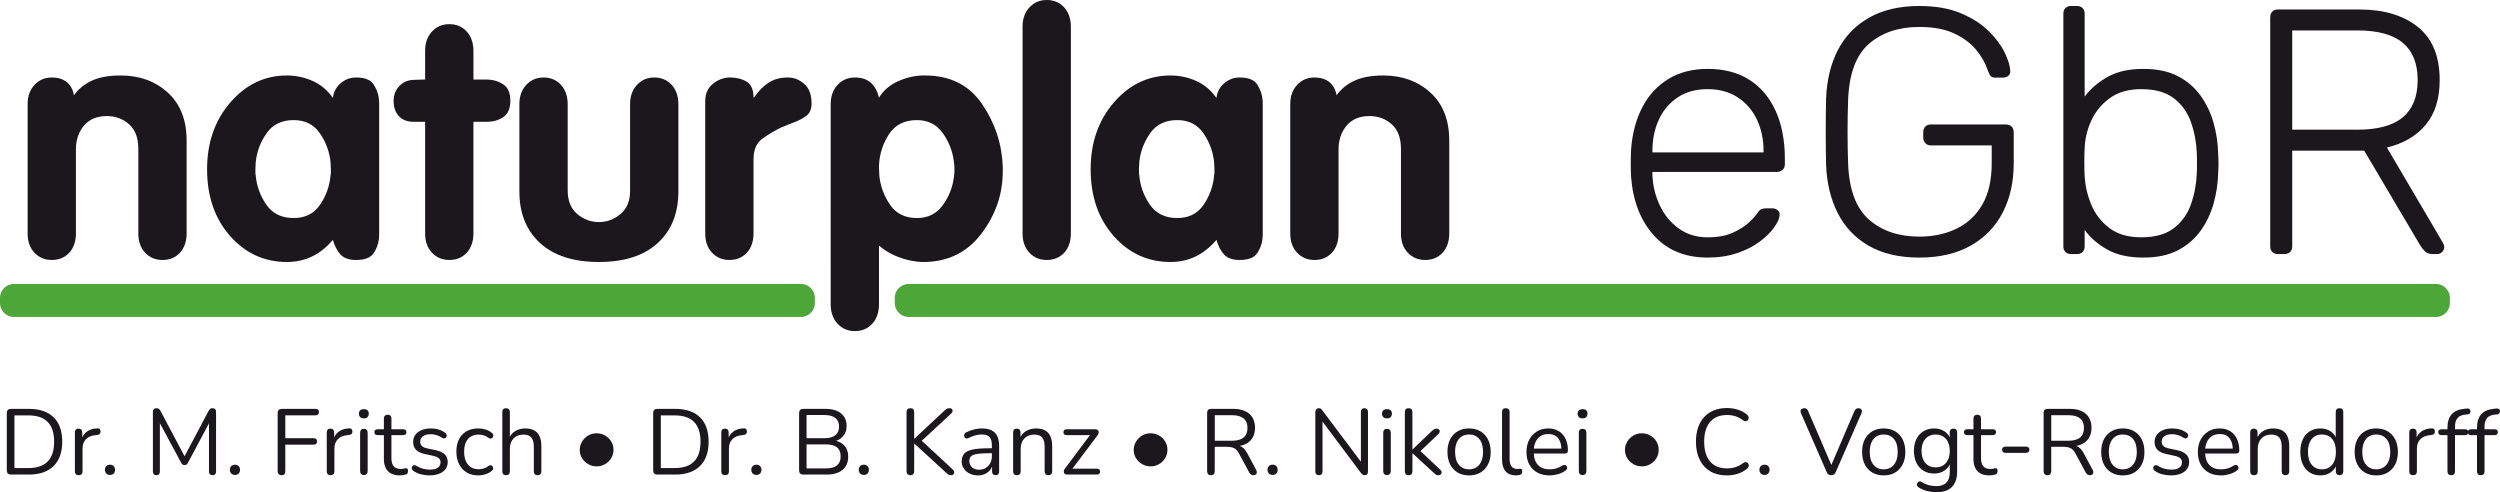<?xml version="1.0" encoding="utf-8"?>
<!-- Generator: Adobe Illustrator 16.0.0, SVG Export Plug-In . SVG Version: 6.00 Build 0)  -->
<!DOCTYPE svg PUBLIC "-//W3C//DTD SVG 1.1//EN" "http://www.w3.org/Graphics/SVG/1.1/DTD/svg11.dtd">
<svg version="1.1" id="Ebene_1" xmlns="http://www.w3.org/2000/svg" xmlns:xlink="http://www.w3.org/1999/xlink" x="0px" y="0px"
	 width="536.587px" height="105.638px" viewBox="0 0 536.587 105.638" enable-background="new 0 0 536.587 105.638"
	 xml:space="preserve">
<g>
	<path fill="#1A181C" d="M5.929,50.03v-27.7c0-1.683,0.492-3.053,1.476-4.11c0.983-1.058,2.219-1.587,3.708-1.587
		c1.343,0,2.423,0.336,3.24,1.008c0.815,0.673,1.32,1.609,1.512,2.808c1.008-1.392,2.315-2.448,3.924-3.168
		c1.607-0.72,3.636-1.08,6.084-1.08c4.079,0,7.463,1.226,10.152,3.679c2.688,2.453,4.032,5.892,4.032,10.315V50.03
		c0,1.779-0.48,3.186-1.44,4.22c-0.961,1.034-2.208,1.55-3.744,1.55c-1.488,0-2.725-0.515-3.708-1.548
		c-0.984-1.031-1.476-2.412-1.476-4.14V31.968c0-2.352-0.66-4.115-1.98-5.292c-1.321-1.176-2.916-1.764-4.788-1.764
		c-2.113,0-3.744,0.684-4.896,2.052c-1.152,1.368-1.728,3.06-1.728,5.076v18c0,1.776-0.48,3.181-1.44,4.212
		c-0.96,1.033-2.208,1.548-3.744,1.548c-1.489,0-2.725-0.517-3.708-1.55c-0.984-1.034-1.476-2.417-1.476-4.148V50.03z"/>
	<path fill="#1A181C" d="M81.385,23.34v25.68c0,0.384,0,0.769,0,1.154s-0.025,0.794-0.072,1.227
		c-0.144,1.107-0.54,2.116-1.188,3.029c-0.648,0.914-1.885,1.371-3.708,1.371c-1.489,0-2.592-0.385-3.312-1.152
		c-0.72-0.767-1.272-1.823-1.656-3.168c-1.344,1.584-2.833,2.772-4.464,3.564c-1.632,0.792-3.433,1.188-5.4,1.188
		c-4.849,0-8.917-1.863-12.204-5.59c-3.289-3.726-4.932-8.5-4.932-14.318c0-5.722,1.667-10.506,5.004-14.354
		c3.336-3.846,7.38-5.77,12.132-5.77c1.919,0,3.755,0.39,5.508,1.17c1.751,0.78,3.204,1.998,4.356,3.654
		c0.144-1.269,0.695-2.317,1.656-3.147c0.959-0.829,2.063-1.244,3.312-1.244c1.823,0,3.06,0.469,3.708,1.407
		c0.648,0.938,1.044,1.96,1.188,3.064c0.047,0.433,0.072,0.841,0.072,1.226s0,0.746,0,1.083V23.34z M54.817,36.288
		c0,0.241,0,0.468,0,0.684s0.023,0.444,0.072,0.684c0.191,2.257,0.947,4.345,2.268,6.264c1.32,1.92,3.276,2.88,5.868,2.88
		c2.495,0,4.392-0.96,5.688-2.88c1.296-1.919,2.04-4.007,2.232-6.264c0.047-0.24,0.072-0.468,0.072-0.684s0-0.419,0-0.612
		c0-0.24-0.012-0.492-0.036-0.756c-0.025-0.263-0.036-0.54-0.036-0.828c-0.241-2.256-1.008-4.32-2.304-6.192
		c-1.296-1.872-3.168-2.808-5.616-2.808c-2.545,0-4.477,0.936-5.796,2.808c-1.321,1.872-2.101,3.937-2.34,6.192
		c0,0.288-0.012,0.564-0.036,0.828c-0.025,0.265-0.036,0.517-0.036,0.756V36.288z"/>
	<path fill="#1A181C" d="M91.248,50.04V26.136h-2.304c-1.393,0.048-2.484-0.335-3.276-1.152c-0.792-0.816-1.188-1.919-1.188-3.312
		c0-1.296,0.42-2.376,1.26-3.24c0.839-0.864,1.908-1.296,3.204-1.296l2.304-0.072v-6.192c0-1.68,0.492-3.047,1.476-4.104
		c0.983-1.055,2.219-1.584,3.708-1.584c1.536,0,2.784,0.529,3.744,1.584c0.96,1.057,1.44,2.448,1.44,4.176v6.12h2.952
		c1.343,0.047,2.508,0.405,3.492,1.071c0.983,0.667,1.476,1.833,1.476,3.501c0,1.62-0.493,2.774-1.476,3.465
		c-0.984,0.691-2.149,1.035-3.492,1.035h-2.952V50.04c0,1.776-0.48,3.181-1.44,4.212c-0.96,1.033-2.208,1.548-3.744,1.548
		c-1.488,0-2.725-0.515-3.708-1.548c-0.984-1.031-1.476-2.412-1.476-4.14V50.04z"/>
	<path fill="#1A181C" d="M111.479,41.085V22.33c0-1.683,0.492-3.053,1.476-4.11c0.983-1.058,2.219-1.587,3.708-1.587
		c1.535,0,2.783,0.53,3.744,1.588c0.96,1.059,1.44,2.454,1.44,4.185V40.88c0,2.214,0.684,3.898,2.052,5.052s2.916,1.731,4.644,1.731
		s3.276-0.577,4.644-1.731c1.368-1.154,2.052-2.814,2.052-4.98V22.333c0-1.683,0.492-3.054,1.476-4.113
		c0.983-1.059,2.22-1.588,3.708-1.588c1.536,0,2.783,0.53,3.744,1.587c0.959,1.057,1.44,2.452,1.44,4.183v18.683
		c0,4.665-1.476,8.355-4.428,11.072c-2.952,2.717-7.164,4.075-12.636,4.075c-5.472,0-9.684-1.357-12.636-4.075
		c-2.952-2.717-4.428-6.383-4.428-11V41.085z"/>
	<path fill="#1A181C" d="M151.367,50.03V21.753c0-1.586,0.515-2.813,1.548-3.679c1.032-0.865,2.171-1.345,3.42-1.442
		c0.047,0,0.108,0,0.18,0c0.072,0,0.131,0,0.18,0c1.392,0,2.58,0.3,3.564,0.9c0.983,0.601,1.476,1.74,1.476,3.42l0.144-0.072
		c0.96-1.392,2.004-2.448,3.132-3.168c1.127-0.72,2.507-1.08,4.14-1.08c1.248,0,2.4,0.457,3.456,1.37
		c1.055,0.914,1.584,2.309,1.584,4.184c0,1.202-0.36,2.08-1.08,2.633c-0.72,0.554-1.584,1.021-2.592,1.406
		c-0.385,0.144-0.792,0.3-1.224,0.469c-0.432,0.169-0.864,0.349-1.296,0.54c-0.048,0-0.084,0.012-0.108,0.036
		c-0.025,0.024-0.061,0.036-0.108,0.036c-1.488,0.722-2.869,1.541-4.14,2.454c-1.272,0.914-1.908,2.381-1.908,4.4v15.87
		c0,1.779-0.48,3.186-1.44,4.22c-0.96,1.034-2.208,1.55-3.744,1.55c-1.489,0-2.725-0.517-3.708-1.55
		c-0.984-1.034-1.476-2.417-1.476-4.148V50.03z"/>
	<path fill="#1A181C" d="M178.295,22.332c0-1.683,0.492-3.053,1.476-4.112c0.983-1.058,2.219-1.587,3.708-1.587
		c1.44,0,2.58,0.372,3.42,1.116c0.839,0.745,1.427,1.813,1.764,3.204c0.912-1.487,2.208-2.628,3.888-3.42
		c1.68-0.792,3.431-1.235,5.256-1.332c0.096,0,0.204,0,0.324,0c0.119,0,0.252,0,0.396,0c5.375,0,9.456,2.032,12.24,6.095
		c2.783,4.063,4.272,8.546,4.464,13.452c0,0.145,0,0.301,0,0.469c0,0.168,0,0.349,0,0.541c0,4.905-1.537,9.378-4.608,13.417
		c-3.072,4.039-7.225,6.058-12.456,6.058c-0.432,0-0.864-0.024-1.296-0.072c-0.432-0.048-0.889-0.121-1.368-0.216
		c-1.201-0.241-2.389-0.624-3.564-1.152c-1.177-0.527-2.268-1.224-3.276-2.088v12.6c0,1.728-0.48,3.12-1.44,4.176
		c-0.96,1.056-2.208,1.584-3.744,1.584c-1.489,0-2.725-0.528-3.708-1.584c-0.984-1.056-1.476-2.448-1.476-4.176V22.332z
		 M188.663,35.928c0,0.336,0.011,0.648,0.036,0.936c0.023,0.288,0.036,0.576,0.036,0.864c0.24,2.257,1.008,4.333,2.304,6.228
		c1.296,1.897,3.215,2.844,5.76,2.844c2.351,0,4.187-0.9,5.508-2.7c1.32-1.8,2.124-3.78,2.412-5.94
		c0.047-0.288,0.083-0.587,0.108-0.9c0.024-0.312,0.036-0.612,0.036-0.9c0-0.288-0.012-0.587-0.036-0.9
		c-0.024-0.312-0.061-0.612-0.108-0.9c-0.288-2.207-1.092-4.223-2.412-6.048c-1.321-1.824-3.157-2.736-5.508-2.736
		c-2.689,0-4.692,1.02-6.012,3.06c-1.321,2.041-2.028,4.284-2.124,6.732c0,0.097,0,0.18,0,0.252c0,0.072,0,0.133,0,0.18V35.928z"/>
	<path fill="#1A181C" d="M219.478,50.04V5.688c0-1.68,0.492-3.047,1.476-4.104C221.937,0.529,223.173,0,224.662,0
		c1.536,0,2.783,0.529,3.744,1.584c0.96,1.057,1.44,2.448,1.44,4.176v44.28c0,1.776-0.48,3.181-1.44,4.212
		c-0.96,1.033-2.208,1.548-3.744,1.548c-1.489,0-2.725-0.515-3.708-1.548c-0.984-1.031-1.476-2.412-1.476-4.14V50.04z"/>
	<path fill="#1A181C" d="M271.029,23.34v25.68c0,0.384,0,0.769,0,1.154s-0.025,0.794-0.072,1.227
		c-0.145,1.107-0.541,2.116-1.188,3.029c-0.648,0.914-1.885,1.371-3.709,1.371c-1.488,0-2.592-0.385-3.313-1.152
		c-0.719-0.767-1.271-1.823-1.655-3.168c-1.344,1.584-2.833,2.772-4.464,3.564c-1.632,0.792-3.433,1.188-5.4,1.188
		c-4.849,0-8.917-1.863-12.204-5.59c-3.289-3.726-4.932-8.5-4.932-14.318c0-5.722,1.667-10.506,5.004-14.354
		c3.336-3.846,7.38-5.77,12.132-5.77c1.919,0,3.755,0.39,5.508,1.17c1.751,0.78,3.204,1.998,4.356,3.654
		c0.144-1.269,0.695-2.317,1.655-3.147c0.961-0.829,2.064-1.244,3.313-1.244c1.824,0,3.061,0.469,3.709,1.407
		c0.646,0.938,1.043,1.96,1.188,3.064c0.047,0.433,0.072,0.841,0.072,1.226s0,0.746,0,1.083V23.34z M244.461,36.288
		c0,0.241,0,0.468,0,0.684s0.023,0.444,0.072,0.684c0.191,2.257,0.947,4.345,2.268,6.264c1.32,1.92,3.276,2.88,5.868,2.88
		c2.495,0,4.392-0.96,5.688-2.88c1.296-1.919,2.04-4.007,2.232-6.264c0.047-0.24,0.072-0.468,0.072-0.684s0-0.419,0-0.612
		c0-0.24-0.012-0.492-0.036-0.756c-0.025-0.263-0.036-0.54-0.036-0.828c-0.241-2.256-1.008-4.32-2.304-6.192
		c-1.296-1.872-3.168-2.808-5.616-2.808c-2.545,0-4.477,0.936-5.796,2.808c-1.321,1.872-2.101,3.937-2.34,6.192
		c0,0.288-0.012,0.564-0.036,0.828c-0.025,0.265-0.036,0.517-0.036,0.756V36.288z"/>
	<path fill="#1A181C" d="M276.933,50.03v-27.7c0-1.683,0.491-3.053,1.476-4.11c0.983-1.058,2.22-1.587,3.708-1.587
		c1.344,0,2.424,0.336,3.24,1.008c0.815,0.673,1.319,1.609,1.512,2.808c1.009-1.392,2.315-2.448,3.924-3.168
		c1.608-0.72,3.637-1.08,6.085-1.08c4.079,0,7.463,1.226,10.151,3.679c2.688,2.453,4.032,5.892,4.032,10.315V50.03
		c0,1.779-0.48,3.186-1.44,4.22c-0.96,1.034-2.208,1.55-3.743,1.55c-1.489,0-2.726-0.515-3.708-1.548
		c-0.984-1.031-1.477-2.412-1.477-4.14V31.968c0-2.352-0.66-4.115-1.979-5.292c-1.321-1.176-2.916-1.764-4.788-1.764
		c-2.113,0-3.744,0.684-4.896,2.052c-1.151,1.368-1.728,3.06-1.728,5.076v18c0,1.776-0.48,3.181-1.44,4.212
		c-0.961,1.033-2.208,1.548-3.744,1.548c-1.488,0-2.725-0.517-3.708-1.55c-0.984-1.034-1.476-2.417-1.476-4.148V50.03z"/>
</g>
<g>
	<path fill="#1A181C" d="M366.519,55.285c-4.851,0-8.7-1.587-11.55-4.763c-2.85-3.174-4.476-7.337-4.875-12.487
		c-0.051-0.75-0.075-1.75-0.075-3c0-1.249,0.024-2.25,0.075-3c0.25-3.399,1.05-6.399,2.4-9c1.35-2.599,3.212-4.624,5.587-6.075
		c2.374-1.449,5.187-2.175,8.438-2.175c3.499,0,6.475,0.776,8.925,2.325c2.449,1.55,4.338,3.775,5.663,6.675
		c1.324,2.9,1.987,6.351,1.987,10.35v1.125c0,0.5-0.163,0.9-0.487,1.2c-0.326,0.3-0.738,0.45-1.237,0.45h-26.7
		c0,0.401,0,0.65,0,0.75c0.1,2.25,0.624,4.388,1.575,6.413c0.949,2.025,2.299,3.675,4.05,4.95c1.749,1.275,3.825,1.913,6.225,1.913
		c2.149,0,3.938-0.325,5.362-0.975c1.426-0.649,2.563-1.361,3.413-2.137c0.85-0.775,1.399-1.362,1.649-1.763
		c0.45-0.649,0.8-1.037,1.051-1.163c0.249-0.124,0.648-0.188,1.199-0.188h1.2c0.45,0,0.837,0.139,1.163,0.413
		c0.324,0.275,0.461,0.638,0.412,1.087c-0.051,0.701-0.438,1.563-1.162,2.588c-0.726,1.025-1.751,2.038-3.075,3.037
		c-1.325,1.001-2.938,1.826-4.838,2.475C370.993,54.959,368.868,55.285,366.519,55.285z M354.669,32.709h23.85v-0.3
		c0-2.5-0.476-4.75-1.425-6.75c-0.95-1.999-2.325-3.587-4.125-4.763c-1.8-1.174-3.95-1.762-6.45-1.762
		c-2.501,0-4.638,0.588-6.412,1.762c-1.775,1.176-3.126,2.764-4.05,4.763c-0.926,2-1.388,4.25-1.388,6.75V32.709z"/>
	<path fill="#1A181C" d="M411.968,55.285c-4.301,0-7.912-0.837-10.837-2.513c-2.926-1.674-5.15-4.012-6.676-7.012
		s-2.362-6.45-2.512-10.35c-0.051-2.25-0.075-4.624-0.075-7.125c0-2.5,0.024-4.875,0.075-7.125
		c0.149-3.949,0.986-7.412,2.512-10.388c1.525-2.974,3.762-5.299,6.713-6.975c2.949-1.675,6.55-2.513,10.8-2.513
		c3.45,0,6.399,0.513,8.851,1.538c2.449,1.025,4.449,2.3,6,3.825c1.549,1.526,2.699,3.063,3.449,4.613c0.75,1.55,1.15,2.85,1.2,3.9
		c0.05,0.45-0.075,0.813-0.375,1.087c-0.3,0.275-0.7,0.413-1.2,0.413h-1.649c-0.45,0-0.776-0.112-0.976-0.337
		c-0.2-0.225-0.4-0.612-0.6-1.163c-0.5-1.549-1.338-3.038-2.513-4.462c-1.175-1.425-2.75-2.599-4.725-3.525
		c-1.976-0.925-4.463-1.388-7.463-1.388c-4.45,0-8.063,1.213-10.837,3.638c-2.775,2.426-4.264,6.463-4.463,12.112
		c-0.15,4.5-0.15,9,0,13.5c0.199,5.601,1.688,9.626,4.463,12.075c2.774,2.45,6.387,3.675,10.837,3.675c2.95,0,5.6-0.563,7.95-1.688
		c2.35-1.125,4.2-2.85,5.55-5.175c1.351-2.325,2.025-5.288,2.025-8.888v-3.825h-13.05c-0.501,0-0.9-0.162-1.2-0.487
		c-0.3-0.325-0.45-0.737-0.45-1.237v-1.05c0-0.549,0.15-0.975,0.45-1.275s0.699-0.45,1.2-0.45h16.05c0.55,0,0.975,0.15,1.274,0.45
		c0.301,0.3,0.45,0.726,0.45,1.275v6.6c0,4.001-0.787,7.526-2.362,10.575c-1.575,3.05-3.875,5.426-6.9,7.125
		C419.93,54.435,416.268,55.285,411.968,55.285z"/>
	<path fill="#1A181C" d="M460.042,55.285c-3.101,0-5.663-0.563-7.688-1.688c-2.025-1.125-3.663-2.537-4.913-4.237v3.525
		c0,0.5-0.149,0.9-0.449,1.2c-0.301,0.3-0.701,0.45-1.2,0.45h-1.275c-0.5,0-0.899-0.15-1.2-0.45c-0.3-0.3-0.449-0.699-0.449-1.2
		V2.935c0-0.499,0.149-0.9,0.449-1.2c0.301-0.3,0.7-0.45,1.2-0.45h1.275c0.499,0,0.899,0.15,1.2,0.45c0.3,0.3,0.449,0.701,0.449,1.2
		v17.775c1.25-1.65,2.888-3.049,4.913-4.2c2.024-1.15,4.587-1.725,7.688-1.725c2.949,0,5.425,0.525,7.425,1.575
		c1.999,1.05,3.625,2.45,4.875,4.2c1.249,1.751,2.175,3.701,2.775,5.85c0.6,2.15,0.924,4.325,0.975,6.525
		c0.049,0.75,0.075,1.451,0.075,2.1c0,0.65-0.026,1.35-0.075,2.1c-0.051,2.201-0.375,4.375-0.975,6.525
		c-0.601,2.15-1.526,4.101-2.775,5.85c-1.25,1.75-2.876,3.15-4.875,4.2C465.467,54.76,462.991,55.285,460.042,55.285z
		 M459.592,50.935c2.949,0,5.274-0.649,6.975-1.95c1.699-1.3,2.926-3,3.676-5.1s1.174-4.35,1.274-6.75c0.05-1.399,0.05-2.8,0-4.2
		c-0.101-2.4-0.524-4.65-1.274-6.75s-1.977-3.799-3.676-5.1c-1.7-1.299-4.025-1.95-6.975-1.95c-2.75,0-5.014,0.65-6.787,1.95
		c-1.775,1.301-3.102,2.925-3.976,4.875c-0.875,1.95-1.338,3.926-1.388,5.925c-0.05,0.75-0.074,1.725-0.074,2.925
		c0,1.2,0.024,2.175,0.074,2.925c0.1,2.051,0.563,4.087,1.388,6.112s2.112,3.712,3.862,5.063S456.742,50.935,459.592,50.935z"/>
	<path fill="#1A181C" d="M488.916,54.535c-0.501,0-0.9-0.15-1.2-0.45c-0.3-0.3-0.45-0.699-0.45-1.2V3.76
		c0-0.55,0.15-0.975,0.45-1.275c0.3-0.3,0.699-0.45,1.2-0.45h17.475c5.25,0,9.438,1.25,12.563,3.75
		c3.124,2.501,4.688,6.3,4.688,11.4c0,4.001-1.001,7.2-3,9.6c-2,2.4-4.775,4.025-8.325,4.875l12.075,20.55
		c0.15,0.3,0.226,0.576,0.226,0.825c0,0.401-0.15,0.75-0.45,1.05c-0.3,0.3-0.65,0.45-1.05,0.45h-0.9c-0.801,0-1.4-0.212-1.8-0.638
		c-0.401-0.424-0.75-0.887-1.05-1.387L507.44,32.334h-15.449v20.55c0,0.5-0.15,0.9-0.45,1.2c-0.3,0.3-0.726,0.45-1.275,0.45H488.916
		z M491.991,27.834h14.024c4.351,0,7.587-0.887,9.713-2.662c2.124-1.774,3.188-4.437,3.188-7.988c0-3.549-1.063-6.212-3.188-7.987
		c-2.126-1.774-5.362-2.663-9.713-2.663h-14.024V27.834z"/>
</g>
<g>
	<path fill="#1A181C" d="M2.357,101.858c-0.293,0-0.517-0.077-0.67-0.23c-0.154-0.153-0.23-0.376-0.23-0.67v-12.3
		c0-0.293,0.076-0.517,0.23-0.67c0.153-0.153,0.376-0.23,0.67-0.23h3.86c2.28,0,4.04,0.6,5.28,1.8c1.24,1.2,1.86,2.947,1.86,5.24
		c0,1.147-0.157,2.157-0.47,3.03c-0.313,0.873-0.777,1.61-1.39,2.21c-0.613,0.6-1.36,1.053-2.24,1.36s-1.894,0.46-3.04,0.46H2.357z
		 M3.097,100.458h3c0.933,0,1.743-0.12,2.43-0.36c0.687-0.24,1.26-0.593,1.72-1.06c0.46-0.467,0.803-1.057,1.03-1.77
		c0.227-0.713,0.34-1.537,0.34-2.47c0-1.88-0.46-3.29-1.38-4.23s-2.3-1.41-4.14-1.41h-3V100.458z"/>
	<path fill="#1A181C" d="M16.896,101.998c-0.267,0-0.47-0.074-0.61-0.22s-0.21-0.353-0.21-0.62v-8.34c0-0.267,0.066-0.47,0.2-0.61
		c0.133-0.14,0.326-0.21,0.58-0.21s0.45,0.07,0.59,0.21c0.14,0.14,0.21,0.343,0.21,0.61v1.62h-0.2c0.213-0.787,0.62-1.393,1.22-1.82
		c0.6-0.426,1.34-0.653,2.22-0.68c0.2-0.013,0.36,0.03,0.48,0.13c0.12,0.1,0.187,0.27,0.2,0.51c0.013,0.227-0.04,0.407-0.16,0.54
		c-0.12,0.134-0.307,0.214-0.56,0.24l-0.32,0.04c-0.907,0.08-1.604,0.37-2.09,0.87c-0.487,0.5-0.73,1.183-0.73,2.05v4.84
		c0,0.267-0.07,0.474-0.21,0.62C17.367,101.924,17.163,101.998,16.896,101.998z"/>
	<path fill="#1A181C" d="M23.616,101.938c-0.333,0-0.6-0.103-0.8-0.31c-0.2-0.207-0.3-0.47-0.3-0.79s0.1-0.583,0.3-0.79
		c0.2-0.207,0.467-0.31,0.8-0.31c0.333,0,0.597,0.104,0.79,0.31c0.193,0.207,0.29,0.47,0.29,0.79s-0.097,0.583-0.29,0.79
		C24.213,101.835,23.95,101.938,23.616,101.938z"/>
	<path fill="#1A181C" d="M33.576,101.998c-0.24,0-0.427-0.07-0.56-0.21c-0.133-0.14-0.2-0.337-0.2-0.59v-12.78
		c0-0.267,0.067-0.467,0.2-0.6s0.32-0.2,0.56-0.2c0.213,0,0.383,0.043,0.51,0.13c0.127,0.087,0.243,0.23,0.35,0.43l5.48,10.32h-0.6
		l5.46-10.32c0.106-0.2,0.22-0.343,0.34-0.43s0.293-0.13,0.52-0.13c0.227,0,0.406,0.067,0.54,0.2c0.133,0.133,0.2,0.333,0.2,0.6
		v12.78c0,0.253-0.063,0.45-0.19,0.59c-0.127,0.14-0.317,0.21-0.57,0.21c-0.24,0-0.427-0.07-0.56-0.21
		c-0.133-0.14-0.2-0.337-0.2-0.59v-11.24h0.48l-5,9.38c-0.093,0.173-0.19,0.297-0.29,0.37c-0.1,0.073-0.243,0.11-0.43,0.11
		c-0.187,0-0.333-0.04-0.44-0.12c-0.107-0.08-0.2-0.2-0.28-0.36l-5.06-9.4h0.48v11.26c0,0.253-0.063,0.45-0.19,0.59
		C33.999,101.928,33.816,101.998,33.576,101.998z"/>
	<path fill="#1A181C" d="M50.436,101.938c-0.333,0-0.6-0.103-0.8-0.31c-0.2-0.207-0.3-0.47-0.3-0.79s0.1-0.583,0.3-0.79
		c0.2-0.207,0.467-0.31,0.8-0.31c0.333,0,0.597,0.104,0.79,0.31c0.193,0.207,0.29,0.47,0.29,0.79s-0.097,0.583-0.29,0.79
		C51.033,101.835,50.77,101.938,50.436,101.938z"/>
	<path fill="#1A181C" d="M60.476,101.998c-0.28,0-0.497-0.077-0.65-0.23c-0.154-0.153-0.23-0.377-0.23-0.67v-12.44
		c0-0.293,0.076-0.517,0.23-0.67c0.153-0.153,0.376-0.23,0.67-0.23h7.26c0.227,0,0.4,0.06,0.52,0.18s0.18,0.287,0.18,0.5
		c0,0.227-0.06,0.4-0.18,0.52s-0.293,0.18-0.52,0.18h-6.52v4.92h6.1c0.227,0,0.403,0.06,0.53,0.18c0.127,0.12,0.19,0.287,0.19,0.5
		c0,0.227-0.063,0.4-0.19,0.52c-0.126,0.12-0.303,0.18-0.53,0.18h-6.1v5.66C61.236,101.698,60.982,101.998,60.476,101.998z"/>
	<path fill="#1A181C" d="M70.956,101.998c-0.267,0-0.47-0.074-0.61-0.22s-0.21-0.353-0.21-0.62v-8.34c0-0.267,0.066-0.47,0.2-0.61
		c0.133-0.14,0.326-0.21,0.58-0.21s0.45,0.07,0.59,0.21c0.14,0.14,0.21,0.343,0.21,0.61v1.62h-0.2c0.213-0.787,0.62-1.393,1.22-1.82
		c0.6-0.426,1.34-0.653,2.22-0.68c0.2-0.013,0.36,0.03,0.48,0.13c0.12,0.1,0.187,0.27,0.2,0.51c0.013,0.227-0.04,0.407-0.16,0.54
		c-0.12,0.134-0.307,0.214-0.56,0.24l-0.32,0.04c-0.907,0.08-1.604,0.37-2.09,0.87c-0.487,0.5-0.73,1.183-0.73,2.05v4.84
		c0,0.267-0.07,0.474-0.21,0.62C71.426,101.924,71.222,101.998,70.956,101.998z"/>
	<path fill="#1A181C" d="M78.095,89.798c-0.333,0-0.593-0.09-0.78-0.27c-0.187-0.18-0.28-0.423-0.28-0.73
		c0-0.32,0.093-0.563,0.28-0.73c0.187-0.167,0.446-0.25,0.78-0.25c0.347,0,0.61,0.083,0.79,0.25c0.18,0.167,0.27,0.41,0.27,0.73
		c0,0.307-0.09,0.55-0.27,0.73C78.706,89.708,78.442,89.798,78.095,89.798z M78.095,101.958c-0.267,0-0.467-0.077-0.6-0.23
		c-0.134-0.153-0.2-0.37-0.2-0.65v-8.18c0-0.28,0.066-0.493,0.2-0.64c0.133-0.146,0.333-0.22,0.6-0.22c0.253,0,0.453,0.073,0.6,0.22
		c0.146,0.147,0.22,0.36,0.22,0.64v8.18c0,0.28-0.07,0.497-0.21,0.65C78.565,101.881,78.362,101.958,78.095,101.958z"/>
	<path fill="#1A181C" d="M85.835,102.038c-0.76,0-1.397-0.137-1.91-0.41s-0.896-0.673-1.15-1.2c-0.253-0.526-0.38-1.17-0.38-1.93
		v-5.1h-1.34c-0.227,0-0.4-0.057-0.52-0.17s-0.18-0.27-0.18-0.47c0-0.2,0.06-0.353,0.18-0.46c0.12-0.106,0.293-0.16,0.52-0.16h1.34
		v-2.3c0-0.267,0.073-0.47,0.22-0.61c0.146-0.14,0.346-0.21,0.6-0.21s0.45,0.07,0.59,0.21c0.14,0.14,0.21,0.343,0.21,0.61v2.3h2.52
		c0.227,0,0.4,0.054,0.52,0.16c0.12,0.107,0.18,0.26,0.18,0.46c0,0.2-0.06,0.357-0.18,0.47c-0.12,0.113-0.293,0.17-0.52,0.17h-2.52
		v4.94c0,0.76,0.16,1.337,0.48,1.73c0.32,0.394,0.84,0.59,1.56,0.59c0.253,0,0.47-0.026,0.65-0.08s0.33-0.08,0.45-0.08
		c0.12-0.013,0.22,0.027,0.3,0.12c0.08,0.094,0.12,0.254,0.12,0.48c0,0.16-0.03,0.307-0.09,0.44s-0.163,0.227-0.31,0.28
		c-0.16,0.053-0.37,0.103-0.63,0.15C86.286,102.015,86.049,102.038,85.835,102.038z"/>
	<path fill="#1A181C" d="M92.215,102.038c-0.6,0-1.203-0.074-1.81-0.22c-0.607-0.146-1.17-0.4-1.69-0.76
		c-0.133-0.093-0.227-0.203-0.28-0.33c-0.053-0.126-0.07-0.253-0.05-0.38c0.02-0.127,0.073-0.237,0.16-0.33s0.193-0.15,0.32-0.17
		c0.126-0.02,0.27,0.01,0.43,0.09c0.52,0.32,1.023,0.543,1.51,0.67c0.486,0.127,0.97,0.19,1.45,0.19c0.76,0,1.333-0.14,1.72-0.42
		s0.58-0.66,0.58-1.14c0-0.373-0.127-0.67-0.38-0.89c-0.253-0.22-0.653-0.39-1.2-0.51l-1.82-0.4c-0.84-0.173-1.464-0.473-1.87-0.9
		c-0.407-0.427-0.61-0.98-0.61-1.66c0-0.6,0.157-1.117,0.47-1.55c0.313-0.433,0.756-0.77,1.33-1.01c0.573-0.24,1.24-0.36,2-0.36
		c0.586,0,1.143,0.077,1.67,0.23c0.526,0.153,1.003,0.397,1.43,0.73c0.133,0.093,0.223,0.204,0.27,0.33
		c0.046,0.127,0.053,0.253,0.02,0.38c-0.034,0.127-0.097,0.233-0.19,0.32c-0.093,0.087-0.207,0.137-0.34,0.15
		s-0.273-0.027-0.42-0.12c-0.4-0.267-0.807-0.463-1.22-0.59c-0.413-0.126-0.82-0.19-1.22-0.19c-0.747,0-1.313,0.147-1.7,0.44
		c-0.387,0.293-0.58,0.68-0.58,1.16c0,0.374,0.12,0.68,0.36,0.92c0.24,0.24,0.613,0.414,1.12,0.52l1.82,0.38
		c0.867,0.187,1.517,0.484,1.95,0.89c0.433,0.407,0.65,0.957,0.65,1.65c0,0.88-0.354,1.58-1.06,2.1
		C94.328,101.778,93.388,102.038,92.215,102.038z"/>
	<path fill="#1A181C" d="M102.675,102.038c-0.974,0-1.813-0.213-2.52-0.64c-0.707-0.427-1.25-1.023-1.63-1.79
		c-0.38-0.767-0.57-1.657-0.57-2.67c0-0.773,0.106-1.467,0.32-2.08c0.213-0.613,0.526-1.137,0.94-1.57
		c0.413-0.433,0.91-0.763,1.49-0.99c0.58-0.227,1.237-0.34,1.97-0.34c0.48,0,0.98,0.073,1.5,0.22c0.52,0.147,0.993,0.4,1.42,0.76
		c0.133,0.093,0.22,0.207,0.26,0.34c0.04,0.133,0.04,0.264,0,0.39c-0.04,0.127-0.107,0.233-0.2,0.32
		c-0.094,0.087-0.21,0.137-0.35,0.15c-0.14,0.014-0.284-0.033-0.43-0.14c-0.347-0.267-0.7-0.453-1.06-0.56
		c-0.36-0.106-0.707-0.16-1.04-0.16c-0.52,0-0.974,0.083-1.36,0.25c-0.387,0.167-0.713,0.403-0.98,0.71
		c-0.267,0.307-0.47,0.687-0.61,1.14c-0.14,0.454-0.21,0.98-0.21,1.58c0,1.16,0.273,2.077,0.82,2.75s1.327,1.01,2.34,1.01
		c0.333,0,0.676-0.053,1.03-0.16c0.353-0.107,0.71-0.293,1.07-0.56c0.146-0.107,0.287-0.153,0.42-0.14
		c0.133,0.014,0.247,0.063,0.34,0.15c0.093,0.087,0.156,0.197,0.19,0.33c0.033,0.133,0.03,0.264-0.01,0.39
		c-0.04,0.127-0.126,0.237-0.26,0.33c-0.427,0.347-0.894,0.597-1.4,0.75C103.648,101.961,103.155,102.038,102.675,102.038z"/>
	<path fill="#1A181C" d="M108.615,101.998c-0.267,0-0.467-0.074-0.6-0.22c-0.134-0.146-0.2-0.353-0.2-0.62v-12.72
		c0-0.267,0.066-0.47,0.2-0.61c0.133-0.14,0.333-0.21,0.6-0.21c0.253,0,0.453,0.07,0.6,0.21c0.146,0.14,0.22,0.343,0.22,0.61v5.86
		h-0.26c0.28-0.773,0.737-1.356,1.37-1.75c0.633-0.393,1.363-0.59,2.19-0.59c0.773,0,1.417,0.14,1.93,0.42
		c0.513,0.28,0.896,0.704,1.15,1.27c0.253,0.567,0.38,1.283,0.38,2.15v5.36c0,0.267-0.07,0.474-0.21,0.62s-0.337,0.22-0.59,0.22
		c-0.267,0-0.47-0.074-0.61-0.22c-0.14-0.146-0.21-0.353-0.21-0.62v-5.26c0-0.907-0.177-1.57-0.53-1.99
		c-0.354-0.42-0.917-0.63-1.69-0.63c-0.894,0-1.604,0.277-2.13,0.83c-0.527,0.553-0.79,1.29-0.79,2.21v4.84
		C109.435,101.718,109.162,101.998,108.615,101.998z"/>
	<path fill="#1A181C" d="M128.055,100.098c-0.654,0-1.254-0.157-1.8-0.47c-0.547-0.313-0.987-0.737-1.32-1.27
		c-0.333-0.533-0.5-1.133-0.5-1.8c0-0.613,0.156-1.19,0.47-1.73c0.313-0.54,0.743-0.98,1.29-1.32c0.547-0.34,1.167-0.51,1.86-0.51
		c0.64,0,1.236,0.153,1.79,0.46s0.997,0.73,1.33,1.27s0.5,1.15,0.5,1.83c0,0.653-0.163,1.247-0.49,1.78
		c-0.327,0.534-0.764,0.96-1.31,1.28C129.328,99.938,128.721,100.098,128.055,100.098z"/>
	<path fill="#1A181C" d="M141.094,101.858c-0.293,0-0.517-0.077-0.67-0.23c-0.154-0.153-0.23-0.376-0.23-0.67v-12.3
		c0-0.293,0.076-0.517,0.23-0.67c0.153-0.153,0.376-0.23,0.67-0.23h3.86c2.28,0,4.04,0.6,5.28,1.8c1.24,1.2,1.86,2.947,1.86,5.24
		c0,1.147-0.157,2.157-0.47,3.03c-0.313,0.873-0.777,1.61-1.39,2.21c-0.613,0.6-1.36,1.053-2.24,1.36s-1.894,0.46-3.04,0.46H141.094
		z M141.834,100.458h3c0.933,0,1.743-0.12,2.43-0.36c0.687-0.24,1.26-0.593,1.72-1.06c0.46-0.467,0.803-1.057,1.03-1.77
		c0.227-0.713,0.34-1.537,0.34-2.47c0-1.88-0.46-3.29-1.38-4.23s-2.3-1.41-4.14-1.41h-3V100.458z"/>
	<path fill="#1A181C" d="M155.634,101.998c-0.267,0-0.47-0.074-0.61-0.22s-0.21-0.353-0.21-0.62v-8.34c0-0.267,0.066-0.47,0.2-0.61
		c0.133-0.14,0.326-0.21,0.58-0.21s0.45,0.07,0.59,0.21c0.14,0.14,0.21,0.343,0.21,0.61v1.62h-0.2c0.213-0.787,0.62-1.393,1.22-1.82
		c0.6-0.426,1.34-0.653,2.22-0.68c0.2-0.013,0.36,0.03,0.48,0.13c0.12,0.1,0.187,0.27,0.2,0.51c0.013,0.227-0.04,0.407-0.16,0.54
		c-0.12,0.134-0.307,0.214-0.56,0.24l-0.32,0.04c-0.907,0.08-1.604,0.37-2.09,0.87c-0.487,0.5-0.73,1.183-0.73,2.05v4.84
		c0,0.267-0.07,0.474-0.21,0.62C156.104,101.924,155.9,101.998,155.634,101.998z"/>
	<path fill="#1A181C" d="M162.354,101.938c-0.333,0-0.6-0.103-0.8-0.31c-0.2-0.207-0.3-0.47-0.3-0.79s0.1-0.583,0.3-0.79
		c0.2-0.207,0.467-0.31,0.8-0.31c0.333,0,0.597,0.104,0.79,0.31c0.193,0.207,0.29,0.47,0.29,0.79s-0.097,0.583-0.29,0.79
		C162.95,101.835,162.687,101.938,162.354,101.938z"/>
	<path fill="#1A181C" d="M172.414,101.858c-0.293,0-0.517-0.077-0.67-0.23c-0.154-0.153-0.23-0.376-0.23-0.67v-12.3
		c0-0.293,0.076-0.517,0.23-0.67c0.153-0.153,0.376-0.23,0.67-0.23h4.74c0.973,0,1.797,0.144,2.47,0.43
		c0.673,0.287,1.19,0.703,1.55,1.25s0.54,1.213,0.54,2c0,0.88-0.257,1.613-0.77,2.2c-0.513,0.587-1.21,0.974-2.09,1.16v-0.28
		c1,0.12,1.783,0.48,2.35,1.08c0.566,0.6,0.85,1.393,0.85,2.38c0,1.253-0.407,2.213-1.22,2.88c-0.813,0.667-1.96,1-3.44,1H172.414z
		 M173.113,94.058h3.8c1.04,0,1.83-0.213,2.37-0.64c0.54-0.427,0.81-1.04,0.81-1.84c0-0.827-0.27-1.45-0.81-1.87
		c-0.54-0.42-1.33-0.63-2.37-0.63h-3.8V94.058z M173.113,100.538h4.12c1.066,0,1.867-0.213,2.4-0.64s0.8-1.073,0.8-1.94
		c0-0.88-0.267-1.53-0.8-1.95s-1.333-0.63-2.4-0.63h-4.12V100.538z"/>
	<path fill="#1A181C" d="M185.413,101.938c-0.333,0-0.6-0.103-0.8-0.31c-0.2-0.207-0.3-0.47-0.3-0.79s0.1-0.583,0.3-0.79
		c0.2-0.207,0.467-0.31,0.8-0.31c0.333,0,0.597,0.104,0.79,0.31c0.193,0.207,0.29,0.47,0.29,0.79s-0.097,0.583-0.29,0.79
		C186.01,101.835,185.747,101.938,185.413,101.938z"/>
	<path fill="#1A181C" d="M195.394,101.998c-0.267,0-0.47-0.077-0.61-0.23c-0.14-0.153-0.21-0.363-0.21-0.63v-12.68
		c0-0.28,0.07-0.49,0.21-0.63c0.14-0.14,0.343-0.21,0.61-0.21c0.267,0,0.47,0.07,0.61,0.21c0.14,0.14,0.21,0.35,0.21,0.63v5.7h0.04
		l6.52-6.08c0.16-0.16,0.32-0.277,0.48-0.35s0.333-0.11,0.52-0.11c0.253,0,0.437,0.06,0.55,0.18c0.113,0.12,0.156,0.267,0.13,0.44
		c-0.027,0.173-0.12,0.34-0.28,0.5l-6.82,6.32l0.02-0.88l7.12,6.58c0.2,0.187,0.307,0.377,0.32,0.57s-0.043,0.353-0.17,0.48
		c-0.127,0.126-0.317,0.19-0.57,0.19c-0.2,0-0.37-0.043-0.51-0.13c-0.14-0.086-0.297-0.216-0.47-0.39l-6.84-6.26h-0.04v5.92
		c0,0.267-0.067,0.477-0.2,0.63C195.88,101.921,195.673,101.998,195.394,101.998z"/>
	<path fill="#1A181C" d="M209.914,102.038c-0.667,0-1.264-0.13-1.79-0.39c-0.527-0.26-0.943-0.617-1.25-1.07
		c-0.307-0.453-0.46-0.96-0.46-1.52c0-0.72,0.183-1.287,0.55-1.7c0.367-0.413,0.973-0.707,1.82-0.88
		c0.846-0.173,2.003-0.26,3.47-0.26h0.9v1.06h-0.88c-1.08,0-1.93,0.05-2.55,0.15c-0.62,0.1-1.054,0.27-1.3,0.51
		c-0.247,0.24-0.37,0.58-0.37,1.02c0,0.547,0.19,0.993,0.57,1.34c0.38,0.347,0.896,0.52,1.55,0.52c0.533,0,1.003-0.126,1.41-0.38
		s0.727-0.6,0.96-1.04s0.35-0.947,0.35-1.52v-2.28c0-0.827-0.167-1.423-0.5-1.79c-0.333-0.367-0.88-0.55-1.64-0.55
		c-0.467,0-0.934,0.06-1.4,0.18c-0.467,0.12-0.96,0.313-1.48,0.58c-0.187,0.093-0.347,0.123-0.48,0.09s-0.24-0.103-0.32-0.21
		c-0.08-0.106-0.127-0.23-0.14-0.37c-0.014-0.14,0.017-0.276,0.09-0.41c0.073-0.133,0.19-0.24,0.35-0.32
		c0.586-0.293,1.167-0.506,1.74-0.64c0.573-0.133,1.12-0.2,1.64-0.2c0.84,0,1.533,0.137,2.08,0.41
		c0.546,0.273,0.953,0.687,1.22,1.24c0.266,0.553,0.4,1.264,0.4,2.13v5.42c0,0.267-0.063,0.474-0.19,0.62
		c-0.127,0.146-0.31,0.22-0.55,0.22c-0.253,0-0.447-0.074-0.58-0.22s-0.2-0.353-0.2-0.62v-1.56h0.18
		c-0.106,0.507-0.31,0.94-0.61,1.3c-0.3,0.36-0.67,0.64-1.11,0.84C210.954,101.938,210.46,102.038,209.914,102.038z"/>
	<path fill="#1A181C" d="M218.253,101.998c-0.267,0-0.467-0.074-0.6-0.22c-0.134-0.146-0.2-0.353-0.2-0.62v-8.34
		c0-0.267,0.066-0.47,0.2-0.61c0.133-0.14,0.326-0.21,0.58-0.21s0.45,0.07,0.59,0.21c0.14,0.14,0.21,0.343,0.21,0.61v1.72
		l-0.22-0.24c0.28-0.773,0.737-1.356,1.37-1.75c0.633-0.393,1.363-0.59,2.19-0.59c0.773,0,1.417,0.14,1.93,0.42
		c0.513,0.28,0.896,0.704,1.15,1.27c0.253,0.567,0.38,1.283,0.38,2.15v5.36c0,0.267-0.07,0.474-0.21,0.62s-0.337,0.22-0.59,0.22
		c-0.267,0-0.47-0.074-0.61-0.22c-0.14-0.146-0.21-0.353-0.21-0.62v-5.26c0-0.907-0.177-1.57-0.53-1.99
		c-0.354-0.42-0.917-0.63-1.69-0.63c-0.894,0-1.604,0.277-2.13,0.83c-0.527,0.553-0.79,1.29-0.79,2.21v4.84
		C219.074,101.718,218.8,101.998,218.253,101.998z"/>
	<path fill="#1A181C" d="M228.993,101.858c-0.174,0-0.313-0.04-0.42-0.12c-0.106-0.08-0.18-0.187-0.22-0.32s-0.04-0.28,0-0.44
		c0.04-0.16,0.126-0.313,0.26-0.46l5.64-7.54v0.42h-5.34c-0.213,0-0.377-0.057-0.49-0.17s-0.17-0.27-0.17-0.47
		c0-0.2,0.057-0.353,0.17-0.46c0.113-0.106,0.277-0.16,0.49-0.16h6.14c0.2,0,0.363,0.04,0.49,0.12c0.126,0.08,0.21,0.184,0.25,0.31
		c0.04,0.127,0.043,0.267,0.01,0.42c-0.033,0.153-0.11,0.304-0.23,0.45l-5.74,7.62v-0.46h5.62c0.44,0,0.66,0.207,0.66,0.62
		c0,0.2-0.057,0.357-0.17,0.47s-0.277,0.17-0.49,0.17H228.993z"/>
	<path fill="#1A181C" d="M246.953,100.098c-0.654,0-1.254-0.157-1.8-0.47c-0.547-0.313-0.987-0.737-1.32-1.27
		c-0.333-0.533-0.5-1.133-0.5-1.8c0-0.613,0.156-1.19,0.47-1.73c0.313-0.54,0.743-0.98,1.29-1.32c0.547-0.34,1.167-0.51,1.86-0.51
		c0.64,0,1.236,0.153,1.79,0.46s0.997,0.73,1.33,1.27s0.5,1.15,0.5,1.83c0,0.653-0.163,1.247-0.49,1.78
		c-0.327,0.534-0.764,0.96-1.31,1.28C248.226,99.938,247.62,100.098,246.953,100.098z"/>
	<path fill="#1A181C" d="M259.913,101.998c-0.267,0-0.47-0.077-0.61-0.23c-0.14-0.153-0.21-0.363-0.21-0.63v-12.54
		c0-0.28,0.073-0.49,0.22-0.63c0.146-0.14,0.353-0.21,0.62-0.21h4.74c1.506,0,2.666,0.354,3.479,1.06
		c0.813,0.707,1.22,1.713,1.22,3.02c0,0.827-0.183,1.543-0.55,2.15c-0.366,0.607-0.903,1.067-1.609,1.38
		c-0.707,0.313-1.554,0.47-2.54,0.47l0.199-0.26h0.4c0.521,0,0.974,0.133,1.36,0.4s0.739,0.693,1.06,1.28l1.92,3.58
		c0.106,0.187,0.157,0.37,0.15,0.55c-0.007,0.18-0.07,0.327-0.19,0.44c-0.12,0.113-0.293,0.17-0.52,0.17
		c-0.228,0-0.414-0.054-0.561-0.16s-0.273-0.26-0.38-0.46l-2.18-4.04c-0.307-0.573-0.66-0.957-1.061-1.15
		c-0.399-0.193-0.927-0.29-1.579-0.29h-2.561v5.24c0,0.267-0.067,0.477-0.2,0.63C260.399,101.921,260.192,101.998,259.913,101.998z
		 M260.732,94.598h3.7c1.093,0,1.92-0.23,2.479-0.69c0.561-0.46,0.841-1.15,0.841-2.07c0-0.893-0.28-1.57-0.841-2.03
		c-0.56-0.46-1.387-0.69-2.479-0.69h-3.7V94.598z"/>
	<path fill="#1A181C" d="M273.152,101.938c-0.333,0-0.6-0.103-0.8-0.31c-0.2-0.207-0.3-0.47-0.3-0.79s0.1-0.583,0.3-0.79
		c0.2-0.207,0.467-0.31,0.8-0.31s0.597,0.104,0.79,0.31c0.193,0.207,0.29,0.47,0.29,0.79s-0.097,0.583-0.29,0.79
		C273.749,101.835,273.485,101.938,273.152,101.938z"/>
	<path fill="#1A181C" d="M283.092,101.998c-0.253,0-0.446-0.07-0.579-0.21c-0.134-0.14-0.2-0.343-0.2-0.61v-12.72
		c0-0.267,0.066-0.473,0.2-0.62c0.133-0.146,0.306-0.22,0.52-0.22c0.213,0,0.37,0.037,0.47,0.11c0.101,0.073,0.217,0.203,0.351,0.39
		l8.72,11.62h-0.48v-11.32c0-0.253,0.067-0.45,0.2-0.59c0.134-0.14,0.327-0.21,0.58-0.21c0.24,0,0.423,0.07,0.55,0.21
		c0.127,0.14,0.19,0.336,0.19,0.59v12.78c0,0.253-0.057,0.45-0.17,0.59c-0.113,0.14-0.277,0.21-0.49,0.21
		c-0.2,0-0.36-0.04-0.479-0.12c-0.12-0.08-0.247-0.207-0.381-0.38l-8.699-11.62h0.46v11.3c0,0.267-0.067,0.47-0.2,0.61
		C283.519,101.928,283.332,101.998,283.092,101.998z"/>
	<path fill="#1A181C" d="M297.692,89.798c-0.334,0-0.594-0.09-0.78-0.27c-0.187-0.18-0.28-0.423-0.28-0.73
		c0-0.32,0.094-0.563,0.28-0.73c0.187-0.167,0.446-0.25,0.78-0.25c0.347,0,0.609,0.083,0.79,0.25c0.18,0.167,0.27,0.41,0.27,0.73
		c0,0.307-0.09,0.55-0.27,0.73C298.302,89.708,298.039,89.798,297.692,89.798z M297.692,101.958c-0.268,0-0.467-0.077-0.601-0.23
		c-0.133-0.153-0.2-0.37-0.2-0.65v-8.18c0-0.28,0.067-0.493,0.2-0.64c0.134-0.146,0.333-0.22,0.601-0.22
		c0.253,0,0.453,0.073,0.6,0.22c0.146,0.147,0.22,0.36,0.22,0.64v8.18c0,0.28-0.069,0.497-0.21,0.65
		C298.162,101.881,297.959,101.958,297.692,101.958z"/>
	<path fill="#1A181C" d="M302.332,101.998c-0.268,0-0.467-0.074-0.601-0.22c-0.133-0.146-0.2-0.353-0.2-0.62v-12.72
		c0-0.267,0.067-0.47,0.2-0.61c0.134-0.14,0.333-0.21,0.601-0.21c0.253,0,0.453,0.07,0.6,0.21c0.146,0.14,0.22,0.343,0.22,0.61v8.02
		h0.04l4.101-3.92c0.187-0.173,0.35-0.307,0.489-0.4c0.141-0.093,0.33-0.14,0.57-0.14c0.213,0,0.38,0.057,0.5,0.17
		s0.177,0.253,0.17,0.42c-0.007,0.167-0.09,0.343-0.25,0.53l-4.359,4.14v-0.88l4.739,4.46c0.187,0.187,0.28,0.367,0.28,0.54
		s-0.063,0.32-0.189,0.44c-0.127,0.12-0.29,0.18-0.49,0.18c-0.24,0-0.434-0.05-0.58-0.15c-0.147-0.1-0.327-0.25-0.54-0.45l-4.44-4.1
		h-0.04v3.86C303.151,101.718,302.878,101.998,302.332,101.998z"/>
	<path fill="#1A181C" d="M315.312,102.038c-0.946,0-1.767-0.207-2.46-0.62c-0.693-0.413-1.229-0.997-1.609-1.75
		s-0.57-1.643-0.57-2.67c0-0.773,0.106-1.47,0.32-2.09c0.213-0.62,0.526-1.15,0.939-1.59s0.903-0.776,1.471-1.01
		c0.566-0.233,1.203-0.35,1.909-0.35c0.947,0,1.767,0.207,2.46,0.62c0.693,0.413,1.23,0.997,1.61,1.75s0.57,1.643,0.57,2.67
		c0,0.773-0.107,1.467-0.32,2.08s-0.526,1.143-0.939,1.59c-0.414,0.447-0.904,0.787-1.471,1.02
		C316.655,101.921,316.019,102.038,315.312,102.038z M315.312,100.738c0.601,0,1.127-0.146,1.58-0.44
		c0.453-0.293,0.804-0.72,1.051-1.28c0.246-0.56,0.369-1.233,0.369-2.02c0-1.213-0.27-2.14-0.81-2.78
		c-0.54-0.64-1.27-0.96-2.19-0.96c-0.613,0-1.143,0.144-1.59,0.43c-0.446,0.287-0.793,0.707-1.04,1.26
		c-0.246,0.554-0.37,1.237-0.37,2.05c0,1.2,0.273,2.124,0.82,2.77S314.405,100.738,315.312,100.738z"/>
	<path fill="#1A181C" d="M325.353,102.038c-0.961,0-1.694-0.293-2.2-0.88c-0.507-0.586-0.761-1.426-0.761-2.52v-10.2
		c0-0.267,0.067-0.47,0.2-0.61c0.134-0.14,0.333-0.21,0.601-0.21c0.253,0,0.453,0.07,0.6,0.21c0.146,0.14,0.22,0.343,0.22,0.61
		v10.08c0,0.72,0.144,1.257,0.431,1.61c0.286,0.354,0.71,0.53,1.27,0.53c0.12,0,0.227-0.006,0.32-0.02
		c0.093-0.013,0.187-0.02,0.28-0.02c0.146-0.013,0.25,0.02,0.31,0.1s0.09,0.24,0.09,0.48c0,0.24-0.054,0.42-0.16,0.54
		s-0.279,0.2-0.52,0.24c-0.107,0.013-0.22,0.026-0.34,0.04C325.572,102.031,325.459,102.038,325.353,102.038z"/>
	<path fill="#1A181C" d="M332.612,102.038c-1.027,0-1.91-0.203-2.65-0.61c-0.74-0.406-1.313-0.983-1.72-1.73
		c-0.407-0.747-0.61-1.64-0.61-2.68c0-1.013,0.2-1.896,0.6-2.65c0.4-0.753,0.95-1.343,1.65-1.77s1.51-0.64,2.43-0.64
		c0.653,0,1.24,0.11,1.761,0.33c0.52,0.22,0.963,0.537,1.33,0.95c0.366,0.414,0.646,0.914,0.84,1.5
		c0.192,0.587,0.29,1.247,0.29,1.98c0,0.213-0.061,0.37-0.181,0.47s-0.293,0.15-0.52,0.15h-6.96v-1.06h6.58l-0.32,0.26
		c0-0.72-0.106-1.33-0.32-1.83c-0.213-0.5-0.523-0.883-0.93-1.15c-0.407-0.267-0.917-0.4-1.53-0.4c-0.68,0-1.257,0.157-1.729,0.47
		c-0.474,0.313-0.83,0.747-1.07,1.3c-0.24,0.554-0.359,1.197-0.359,1.93v0.12c0,1.227,0.296,2.16,0.89,2.8
		c0.593,0.64,1.437,0.96,2.53,0.96c0.453,0,0.902-0.06,1.35-0.18c0.446-0.12,0.883-0.32,1.31-0.6c0.187-0.12,0.357-0.177,0.511-0.17
		c0.152,0.007,0.276,0.053,0.37,0.14c0.093,0.087,0.156,0.194,0.189,0.32c0.033,0.127,0.021,0.263-0.04,0.41
		c-0.06,0.147-0.177,0.273-0.35,0.38c-0.44,0.32-0.96,0.567-1.561,0.74C333.792,101.951,333.198,102.038,332.612,102.038z"/>
	<path fill="#1A181C" d="M339.672,89.798c-0.334,0-0.594-0.09-0.78-0.27c-0.187-0.18-0.28-0.423-0.28-0.73
		c0-0.32,0.094-0.563,0.28-0.73c0.187-0.167,0.446-0.25,0.78-0.25c0.347,0,0.609,0.083,0.79,0.25c0.18,0.167,0.27,0.41,0.27,0.73
		c0,0.307-0.09,0.55-0.27,0.73C340.281,89.708,340.019,89.798,339.672,89.798z M339.672,101.958c-0.268,0-0.467-0.077-0.601-0.23
		c-0.133-0.153-0.2-0.37-0.2-0.65v-8.18c0-0.28,0.067-0.493,0.2-0.64c0.134-0.146,0.333-0.22,0.601-0.22
		c0.253,0,0.453,0.073,0.6,0.22c0.146,0.147,0.22,0.36,0.22,0.64v8.18c0,0.28-0.069,0.497-0.21,0.65
		C340.142,101.881,339.938,101.958,339.672,101.958z"/>
	<path fill="#1A181C" d="M352.392,100.098c-0.653,0-1.254-0.157-1.8-0.47c-0.547-0.313-0.987-0.737-1.32-1.27
		c-0.334-0.533-0.5-1.133-0.5-1.8c0-0.613,0.156-1.19,0.47-1.73c0.313-0.54,0.743-0.98,1.29-1.32c0.547-0.34,1.167-0.51,1.86-0.51
		c0.64,0,1.236,0.153,1.79,0.46c0.553,0.307,0.996,0.73,1.33,1.27c0.333,0.54,0.5,1.15,0.5,1.83c0,0.653-0.164,1.247-0.49,1.78
		c-0.327,0.534-0.764,0.96-1.311,1.28C353.664,99.938,353.058,100.098,352.392,100.098z"/>
	<path fill="#1A181C" d="M370.631,102.038c-1.387,0-2.573-0.293-3.56-0.88c-0.987-0.586-1.744-1.42-2.271-2.5
		c-0.526-1.08-0.79-2.366-0.79-3.86c0-1.12,0.15-2.123,0.45-3.01s0.733-1.64,1.3-2.26s1.264-1.1,2.09-1.44
		c0.827-0.34,1.754-0.51,2.78-0.51c0.827,0,1.613,0.117,2.36,0.35c0.746,0.233,1.393,0.577,1.939,1.03
		c0.174,0.133,0.29,0.283,0.351,0.45c0.06,0.167,0.066,0.327,0.02,0.48c-0.047,0.154-0.127,0.28-0.24,0.38
		c-0.113,0.1-0.25,0.15-0.409,0.15c-0.16,0-0.341-0.066-0.54-0.2c-0.48-0.386-1.007-0.673-1.58-0.86
		c-0.573-0.187-1.193-0.28-1.86-0.28c-1.054,0-1.946,0.223-2.68,0.67s-1.287,1.097-1.66,1.95c-0.373,0.854-0.56,1.887-0.56,3.1
		c0,1.213,0.187,2.25,0.56,3.11c0.373,0.86,0.927,1.514,1.66,1.96c0.733,0.447,1.626,0.67,2.68,0.67c0.653,0,1.273-0.097,1.86-0.29
		c0.586-0.193,1.126-0.483,1.62-0.87c0.199-0.133,0.38-0.197,0.54-0.19c0.159,0.007,0.293,0.057,0.399,0.15s0.184,0.213,0.23,0.36
		c0.046,0.147,0.046,0.3,0,0.46c-0.047,0.16-0.15,0.3-0.311,0.42c-0.56,0.48-1.217,0.843-1.97,1.09
		C372.287,101.915,371.484,102.038,370.631,102.038z"/>
	<path fill="#1A181C" d="M378.73,101.938c-0.333,0-0.6-0.103-0.8-0.31c-0.2-0.207-0.3-0.47-0.3-0.79s0.1-0.583,0.3-0.79
		c0.2-0.207,0.467-0.31,0.8-0.31s0.597,0.104,0.79,0.31c0.193,0.207,0.29,0.47,0.29,0.79s-0.097,0.583-0.29,0.79
		C379.327,101.835,379.063,101.938,378.73,101.938z"/>
	<path fill="#1A181C" d="M393.052,101.998c-0.254,0-0.46-0.06-0.62-0.18s-0.287-0.3-0.38-0.54l-5.5-12.58
		c-0.094-0.227-0.12-0.417-0.08-0.57s0.13-0.276,0.27-0.37c0.141-0.093,0.304-0.14,0.49-0.14c0.253,0,0.443,0.057,0.57,0.17
		c0.126,0.113,0.229,0.277,0.31,0.49l5.28,12.26h-0.641l5.261-12.28c0.093-0.2,0.206-0.356,0.34-0.47
		c0.133-0.113,0.319-0.17,0.56-0.17c0.187,0,0.344,0.047,0.471,0.14c0.126,0.094,0.206,0.22,0.239,0.38
		c0.033,0.16,0.003,0.347-0.09,0.56l-5.5,12.58c-0.094,0.24-0.217,0.42-0.37,0.54S393.305,101.998,393.052,101.998z"/>
	<path fill="#1A181C" d="M404.311,102.038c-0.946,0-1.767-0.207-2.46-0.62c-0.693-0.413-1.229-0.997-1.609-1.75
		s-0.57-1.643-0.57-2.67c0-0.773,0.106-1.47,0.32-2.09c0.213-0.62,0.526-1.15,0.939-1.59s0.903-0.776,1.471-1.01
		c0.566-0.233,1.203-0.35,1.909-0.35c0.947,0,1.767,0.207,2.46,0.62c0.693,0.413,1.23,0.997,1.61,1.75s0.57,1.643,0.57,2.67
		c0,0.773-0.107,1.467-0.32,2.08s-0.526,1.143-0.939,1.59c-0.414,0.447-0.904,0.787-1.471,1.02
		C405.654,101.921,405.018,102.038,404.311,102.038z M404.311,100.738c0.601,0,1.127-0.146,1.58-0.44
		c0.453-0.293,0.804-0.72,1.051-1.28c0.246-0.56,0.369-1.233,0.369-2.02c0-1.213-0.27-2.14-0.81-2.78
		c-0.54-0.64-1.27-0.96-2.19-0.96c-0.613,0-1.143,0.144-1.59,0.43c-0.446,0.287-0.793,0.707-1.04,1.26
		c-0.246,0.554-0.37,1.237-0.37,2.05c0,1.2,0.273,2.124,0.82,2.77S403.404,100.738,404.311,100.738z"/>
	<path fill="#1A181C" d="M415.691,105.638c-0.707,0-1.397-0.083-2.07-0.25c-0.674-0.167-1.283-0.43-1.83-0.79
		c-0.16-0.094-0.264-0.207-0.31-0.34c-0.047-0.133-0.058-0.263-0.03-0.39c0.026-0.126,0.087-0.24,0.18-0.34
		c0.094-0.1,0.203-0.164,0.33-0.19c0.127-0.027,0.257-0.007,0.391,0.06c0.586,0.36,1.146,0.606,1.68,0.74s1.06,0.2,1.58,0.2
		c0.946,0,1.663-0.253,2.149-0.76c0.487-0.507,0.73-1.24,0.73-2.2v-2.26h0.2c-0.2,0.773-0.624,1.387-1.271,1.84
		s-1.403,0.68-2.27,0.68c-0.894,0-1.667-0.203-2.32-0.61c-0.653-0.406-1.157-0.977-1.51-1.71c-0.354-0.733-0.53-1.58-0.53-2.54
		c0-0.72,0.1-1.376,0.3-1.97s0.49-1.1,0.87-1.52c0.38-0.42,0.84-0.747,1.38-0.98s1.144-0.35,1.811-0.35
		c0.88,0,1.64,0.223,2.279,0.67c0.641,0.447,1.054,1.05,1.24,1.81l-0.2,0.24v-1.86c0-0.267,0.07-0.47,0.21-0.61
		c0.141-0.14,0.337-0.21,0.591-0.21c0.267,0,0.466,0.07,0.6,0.21c0.133,0.14,0.2,0.343,0.2,0.61v8.34c0,1.48-0.37,2.597-1.11,3.35
		S417.131,105.638,415.691,105.638z M415.451,100.318c0.627,0,1.166-0.143,1.62-0.43c0.453-0.286,0.803-0.696,1.05-1.23
		c0.246-0.533,0.37-1.16,0.37-1.88c0-1.08-0.273-1.937-0.82-2.57s-1.287-0.95-2.22-0.95c-0.613,0-1.146,0.144-1.6,0.43
		c-0.454,0.287-0.804,0.693-1.051,1.22c-0.246,0.527-0.37,1.15-0.37,1.87c0,1.08,0.273,1.94,0.82,2.58
		S414.531,100.318,415.451,100.318z"/>
	<path fill="#1A181C" d="M427.011,102.038c-0.76,0-1.396-0.137-1.91-0.41s-0.896-0.673-1.149-1.2c-0.254-0.526-0.38-1.17-0.38-1.93
		v-5.1h-1.341c-0.227,0-0.399-0.057-0.52-0.17s-0.18-0.27-0.18-0.47c0-0.2,0.06-0.353,0.18-0.46c0.12-0.106,0.293-0.16,0.52-0.16
		h1.341v-2.3c0-0.267,0.072-0.47,0.22-0.61c0.146-0.14,0.347-0.21,0.6-0.21s0.45,0.07,0.59,0.21c0.141,0.14,0.21,0.343,0.21,0.61
		v2.3h2.521c0.227,0,0.399,0.054,0.52,0.16c0.12,0.107,0.181,0.26,0.181,0.46c0,0.2-0.061,0.357-0.181,0.47s-0.293,0.17-0.52,0.17
		h-2.521v4.94c0,0.76,0.16,1.337,0.48,1.73c0.32,0.394,0.84,0.59,1.56,0.59c0.254,0,0.471-0.026,0.65-0.08s0.33-0.08,0.45-0.08
		c0.12-0.013,0.22,0.027,0.3,0.12c0.08,0.094,0.12,0.254,0.12,0.48c0,0.16-0.03,0.307-0.09,0.44
		c-0.061,0.133-0.164,0.227-0.311,0.28c-0.16,0.053-0.37,0.103-0.63,0.15S427.224,102.038,427.011,102.038z"/>
	<path fill="#1A181C" d="M430.41,97.198c-0.2,0-0.367-0.063-0.5-0.19c-0.134-0.126-0.2-0.283-0.2-0.47c0-0.2,0.066-0.363,0.2-0.49
		c0.133-0.126,0.3-0.19,0.5-0.19h4.5c0.187,0,0.347,0.063,0.48,0.19c0.133,0.127,0.199,0.29,0.199,0.49
		c0,0.187-0.066,0.343-0.199,0.47c-0.134,0.127-0.294,0.19-0.48,0.19H430.41z"/>
	<path fill="#1A181C" d="M439.45,101.998c-0.267,0-0.47-0.077-0.609-0.23c-0.141-0.153-0.21-0.363-0.21-0.63v-12.54
		c0-0.28,0.073-0.49,0.22-0.63c0.146-0.14,0.354-0.21,0.62-0.21h4.74c1.506,0,2.666,0.354,3.479,1.06
		c0.813,0.707,1.22,1.713,1.22,3.02c0,0.827-0.183,1.543-0.55,2.15c-0.366,0.607-0.903,1.067-1.609,1.38
		c-0.707,0.313-1.554,0.47-2.54,0.47l0.199-0.26h0.4c0.521,0,0.974,0.133,1.36,0.4s0.739,0.693,1.06,1.28l1.92,3.58
		c0.106,0.187,0.157,0.37,0.15,0.55c-0.007,0.18-0.07,0.327-0.19,0.44c-0.12,0.113-0.293,0.17-0.52,0.17
		c-0.228,0-0.414-0.054-0.561-0.16s-0.273-0.26-0.38-0.46l-2.18-4.04c-0.307-0.573-0.66-0.957-1.061-1.15
		c-0.399-0.193-0.927-0.29-1.579-0.29h-2.561v5.24c0,0.267-0.066,0.477-0.2,0.63C439.938,101.921,439.73,101.998,439.45,101.998z
		 M440.271,94.598h3.7c1.093,0,1.92-0.23,2.479-0.69c0.561-0.46,0.841-1.15,0.841-2.07c0-0.893-0.28-1.57-0.841-2.03
		c-0.56-0.46-1.387-0.69-2.479-0.69h-3.7V94.598z"/>
	<path fill="#1A181C" d="M455.63,102.038c-0.946,0-1.767-0.207-2.46-0.62c-0.693-0.413-1.229-0.997-1.609-1.75
		s-0.57-1.643-0.57-2.67c0-0.773,0.106-1.47,0.32-2.09c0.213-0.62,0.526-1.15,0.939-1.59s0.903-0.776,1.471-1.01
		c0.566-0.233,1.203-0.35,1.909-0.35c0.947,0,1.767,0.207,2.46,0.62c0.693,0.413,1.23,0.997,1.61,1.75s0.57,1.643,0.57,2.67
		c0,0.773-0.107,1.467-0.32,2.08s-0.526,1.143-0.939,1.59c-0.414,0.447-0.904,0.787-1.471,1.02
		C456.974,101.921,456.337,102.038,455.63,102.038z M455.63,100.738c0.601,0,1.127-0.146,1.58-0.44
		c0.453-0.293,0.804-0.72,1.051-1.28c0.246-0.56,0.369-1.233,0.369-2.02c0-1.213-0.27-2.14-0.81-2.78
		c-0.54-0.64-1.27-0.96-2.19-0.96c-0.613,0-1.143,0.144-1.59,0.43c-0.446,0.287-0.793,0.707-1.04,1.26
		c-0.246,0.554-0.37,1.237-0.37,2.05c0,1.2,0.273,2.124,0.82,2.77S454.724,100.738,455.63,100.738z"/>
	<path fill="#1A181C" d="M465.99,102.038c-0.6,0-1.203-0.074-1.81-0.22c-0.607-0.146-1.17-0.4-1.69-0.76
		c-0.133-0.093-0.227-0.203-0.28-0.33c-0.053-0.126-0.069-0.253-0.05-0.38c0.021-0.127,0.073-0.237,0.16-0.33s0.193-0.15,0.32-0.17
		c0.126-0.02,0.27,0.01,0.43,0.09c0.521,0.32,1.023,0.543,1.51,0.67c0.487,0.127,0.971,0.19,1.45,0.19c0.76,0,1.333-0.14,1.72-0.42
		s0.58-0.66,0.58-1.14c0-0.373-0.127-0.67-0.38-0.89c-0.253-0.22-0.653-0.39-1.2-0.51l-1.819-0.4c-0.84-0.173-1.464-0.473-1.87-0.9
		c-0.407-0.427-0.61-0.98-0.61-1.66c0-0.6,0.157-1.117,0.471-1.55c0.313-0.433,0.756-0.77,1.329-1.01c0.573-0.24,1.24-0.36,2-0.36
		c0.587,0,1.144,0.077,1.671,0.23c0.526,0.153,1.003,0.397,1.43,0.73c0.133,0.093,0.223,0.204,0.27,0.33
		c0.047,0.127,0.054,0.253,0.021,0.38c-0.033,0.127-0.097,0.233-0.19,0.32c-0.093,0.087-0.207,0.137-0.34,0.15
		c-0.134,0.013-0.273-0.027-0.42-0.12c-0.4-0.267-0.807-0.463-1.22-0.59c-0.414-0.126-0.82-0.19-1.221-0.19
		c-0.746,0-1.313,0.147-1.699,0.44c-0.388,0.293-0.58,0.68-0.58,1.16c0,0.374,0.12,0.68,0.359,0.92c0.24,0.24,0.613,0.414,1.12,0.52
		l1.82,0.38c0.866,0.187,1.517,0.484,1.95,0.89c0.433,0.407,0.649,0.957,0.649,1.65c0,0.88-0.354,1.58-1.06,2.1
		C468.104,101.778,467.163,102.038,465.99,102.038z"/>
	<path fill="#1A181C" d="M476.711,102.038c-1.027,0-1.91-0.203-2.65-0.61c-0.74-0.406-1.313-0.983-1.72-1.73
		c-0.407-0.747-0.61-1.64-0.61-2.68c0-1.013,0.2-1.896,0.6-2.65c0.4-0.753,0.95-1.343,1.65-1.77s1.51-0.64,2.43-0.64
		c0.653,0,1.24,0.11,1.761,0.33c0.52,0.22,0.963,0.537,1.33,0.95c0.366,0.414,0.646,0.914,0.84,1.5
		c0.192,0.587,0.29,1.247,0.29,1.98c0,0.213-0.061,0.37-0.181,0.47s-0.293,0.15-0.52,0.15h-6.96v-1.06h6.58l-0.32,0.26
		c0-0.72-0.106-1.33-0.32-1.83c-0.213-0.5-0.523-0.883-0.93-1.15c-0.407-0.267-0.917-0.4-1.53-0.4c-0.68,0-1.257,0.157-1.729,0.47
		c-0.474,0.313-0.83,0.747-1.07,1.3c-0.24,0.554-0.359,1.197-0.359,1.93v0.12c0,1.227,0.296,2.16,0.89,2.8
		c0.593,0.64,1.437,0.96,2.53,0.96c0.453,0,0.902-0.06,1.35-0.18c0.446-0.12,0.883-0.32,1.31-0.6c0.187-0.12,0.357-0.177,0.511-0.17
		c0.152,0.007,0.276,0.053,0.37,0.14c0.093,0.087,0.156,0.194,0.189,0.32c0.033,0.127,0.021,0.263-0.04,0.41
		c-0.06,0.147-0.177,0.273-0.35,0.38c-0.44,0.32-0.96,0.567-1.561,0.74C477.891,101.951,477.297,102.038,476.711,102.038z"/>
	<path fill="#1A181C" d="M483.771,101.998c-0.268,0-0.467-0.074-0.601-0.22c-0.133-0.146-0.2-0.353-0.2-0.62v-8.34
		c0-0.267,0.067-0.47,0.2-0.61c0.134-0.14,0.327-0.21,0.58-0.21s0.45,0.07,0.59,0.21c0.141,0.14,0.21,0.343,0.21,0.61v1.72
		l-0.22-0.24c0.28-0.773,0.736-1.356,1.37-1.75c0.633-0.393,1.363-0.59,2.19-0.59c0.772,0,1.416,0.14,1.93,0.42
		c0.513,0.28,0.896,0.704,1.149,1.27c0.254,0.567,0.381,1.283,0.381,2.15v5.36c0,0.267-0.07,0.474-0.21,0.62
		c-0.141,0.146-0.337,0.22-0.591,0.22c-0.267,0-0.47-0.074-0.609-0.22c-0.141-0.146-0.21-0.353-0.21-0.62v-5.26
		c0-0.907-0.177-1.57-0.53-1.99c-0.354-0.42-0.917-0.63-1.69-0.63c-0.893,0-1.603,0.277-2.13,0.83c-0.526,0.553-0.79,1.29-0.79,2.21
		v4.84C484.59,101.718,484.316,101.998,483.771,101.998z"/>
	<path fill="#1A181C" d="M498.029,102.038c-0.866,0-1.623-0.207-2.27-0.62c-0.647-0.413-1.147-0.997-1.5-1.75
		c-0.354-0.753-0.53-1.643-0.53-2.67c0-1.04,0.177-1.937,0.53-2.69c0.353-0.753,0.853-1.333,1.5-1.74
		c0.646-0.407,1.403-0.61,2.27-0.61c0.88,0,1.634,0.22,2.261,0.66c0.626,0.44,1.046,1.034,1.26,1.78h-0.221v-5.96
		c0-0.267,0.07-0.47,0.211-0.61c0.14-0.14,0.343-0.21,0.609-0.21c0.253,0,0.45,0.07,0.59,0.21c0.141,0.14,0.21,0.343,0.21,0.61
		v12.72c0,0.267-0.066,0.474-0.199,0.62c-0.134,0.146-0.334,0.22-0.601,0.22c-0.253,0-0.45-0.074-0.59-0.22s-0.21-0.353-0.21-0.62
		v-1.9l0.22,0.28c-0.213,0.76-0.637,1.367-1.27,1.82C499.666,101.812,498.909,102.038,498.029,102.038z M498.369,100.738
		c0.601,0,1.127-0.146,1.58-0.44c0.453-0.293,0.804-0.72,1.051-1.28c0.246-0.56,0.369-1.233,0.369-2.02c0-1.213-0.27-2.14-0.81-2.78
		c-0.54-0.64-1.27-0.96-2.19-0.96c-0.613,0-1.143,0.144-1.59,0.43c-0.446,0.287-0.793,0.707-1.04,1.26
		c-0.246,0.554-0.37,1.237-0.37,2.05c0,1.2,0.273,2.124,0.82,2.77S497.463,100.738,498.369,100.738z"/>
	<path fill="#1A181C" d="M510.029,102.038c-0.946,0-1.767-0.207-2.46-0.62c-0.693-0.413-1.229-0.997-1.609-1.75
		s-0.57-1.643-0.57-2.67c0-0.773,0.106-1.47,0.32-2.09c0.213-0.62,0.526-1.15,0.939-1.59s0.903-0.776,1.471-1.01
		c0.566-0.233,1.203-0.35,1.909-0.35c0.947,0,1.767,0.207,2.46,0.62c0.693,0.413,1.23,0.997,1.61,1.75s0.57,1.643,0.57,2.67
		c0,0.773-0.107,1.467-0.32,2.08s-0.526,1.143-0.939,1.59c-0.414,0.447-0.904,0.787-1.471,1.02
		C511.373,101.921,510.736,102.038,510.029,102.038z M510.029,100.738c0.601,0,1.127-0.146,1.58-0.44
		c0.453-0.293,0.804-0.72,1.051-1.28c0.246-0.56,0.369-1.233,0.369-2.02c0-1.213-0.27-2.14-0.81-2.78
		c-0.54-0.64-1.27-0.96-2.19-0.96c-0.613,0-1.143,0.144-1.59,0.43c-0.446,0.287-0.793,0.707-1.04,1.26
		c-0.246,0.554-0.37,1.237-0.37,2.05c0,1.2,0.273,2.124,0.82,2.77S509.123,100.738,510.029,100.738z"/>
	<path fill="#1A181C" d="M517.93,101.998c-0.267,0-0.47-0.074-0.609-0.22c-0.141-0.146-0.211-0.353-0.211-0.62v-8.34
		c0-0.267,0.067-0.47,0.2-0.61c0.134-0.14,0.327-0.21,0.58-0.21s0.45,0.07,0.59,0.21c0.141,0.14,0.21,0.343,0.21,0.61v1.62h-0.199
		c0.213-0.787,0.619-1.393,1.22-1.82c0.6-0.426,1.34-0.653,2.22-0.68c0.2-0.013,0.36,0.03,0.48,0.13s0.187,0.27,0.199,0.51
		c0.014,0.227-0.039,0.407-0.159,0.54c-0.12,0.134-0.308,0.214-0.561,0.24l-0.319,0.04c-0.907,0.08-1.604,0.37-2.091,0.87
		c-0.486,0.5-0.729,1.183-0.729,2.05v4.84c0,0.267-0.07,0.474-0.21,0.62C518.399,101.924,518.196,101.998,517.93,101.998z"/>
	<path fill="#1A181C" d="M526.109,101.998c-0.253,0-0.45-0.074-0.59-0.22s-0.21-0.353-0.21-0.62v-7.76h-1.28
		c-0.213,0-0.383-0.057-0.51-0.17s-0.19-0.27-0.19-0.47c0-0.2,0.063-0.353,0.19-0.46c0.127-0.106,0.297-0.16,0.51-0.16h1.721
		l-0.44,0.42v-0.76c0-1.267,0.31-2.233,0.93-2.9c0.62-0.667,1.53-1.053,2.73-1.16l0.58-0.06c0.187-0.013,0.336,0.02,0.45,0.1
		c0.112,0.08,0.187,0.18,0.22,0.3c0.033,0.12,0.036,0.243,0.01,0.37c-0.026,0.127-0.087,0.237-0.18,0.33
		c-0.094,0.094-0.207,0.147-0.34,0.16l-0.46,0.04c-0.813,0.067-1.404,0.313-1.771,0.74c-0.367,0.427-0.55,1.054-0.55,1.88v0.84
		l-0.24-0.3h2.4c0.227,0,0.399,0.054,0.52,0.16c0.12,0.107,0.18,0.26,0.18,0.46c0,0.2-0.06,0.357-0.18,0.47s-0.293,0.17-0.52,0.17
		h-2.16v7.76C526.93,101.718,526.656,101.998,526.109,101.998z"/>
	<path fill="#1A181C" d="M532.449,101.998c-0.253,0-0.45-0.074-0.59-0.22s-0.21-0.353-0.21-0.62v-7.76h-1.28
		c-0.213,0-0.383-0.057-0.51-0.17s-0.19-0.27-0.19-0.47c0-0.2,0.063-0.353,0.19-0.46c0.127-0.106,0.297-0.16,0.51-0.16h1.721
		l-0.44,0.42v-0.76c0-1.267,0.31-2.233,0.93-2.9c0.62-0.667,1.53-1.053,2.73-1.16l0.58-0.06c0.187-0.013,0.336,0.02,0.45,0.1
		c0.112,0.08,0.187,0.18,0.22,0.3c0.033,0.12,0.036,0.243,0.01,0.37c-0.026,0.127-0.087,0.237-0.18,0.33
		c-0.094,0.094-0.207,0.147-0.34,0.16l-0.46,0.04c-0.813,0.067-1.404,0.313-1.771,0.74c-0.367,0.427-0.55,1.054-0.55,1.88v0.84
		l-0.24-0.3h2.4c0.227,0,0.399,0.054,0.52,0.16c0.12,0.107,0.18,0.26,0.18,0.46c0,0.2-0.06,0.357-0.18,0.47s-0.293,0.17-0.52,0.17
		h-2.16v7.76C533.27,101.718,532.996,101.998,532.449,101.998z"/>
</g>
<rect x="3" y="63.945" fill="#4DA738" width="168.898" height="1.087"/>
<rect x="3" y="63.945" fill="none" stroke="#4DA738" stroke-width="6" stroke-linecap="round" stroke-linejoin="round" width="168.898" height="1.087"/>
<rect x="195.047" y="63.945" fill="none" stroke="#4DA738" stroke-width="6" stroke-linecap="round" stroke-linejoin="round" width="327.78" height="1.087"/>
</svg>

